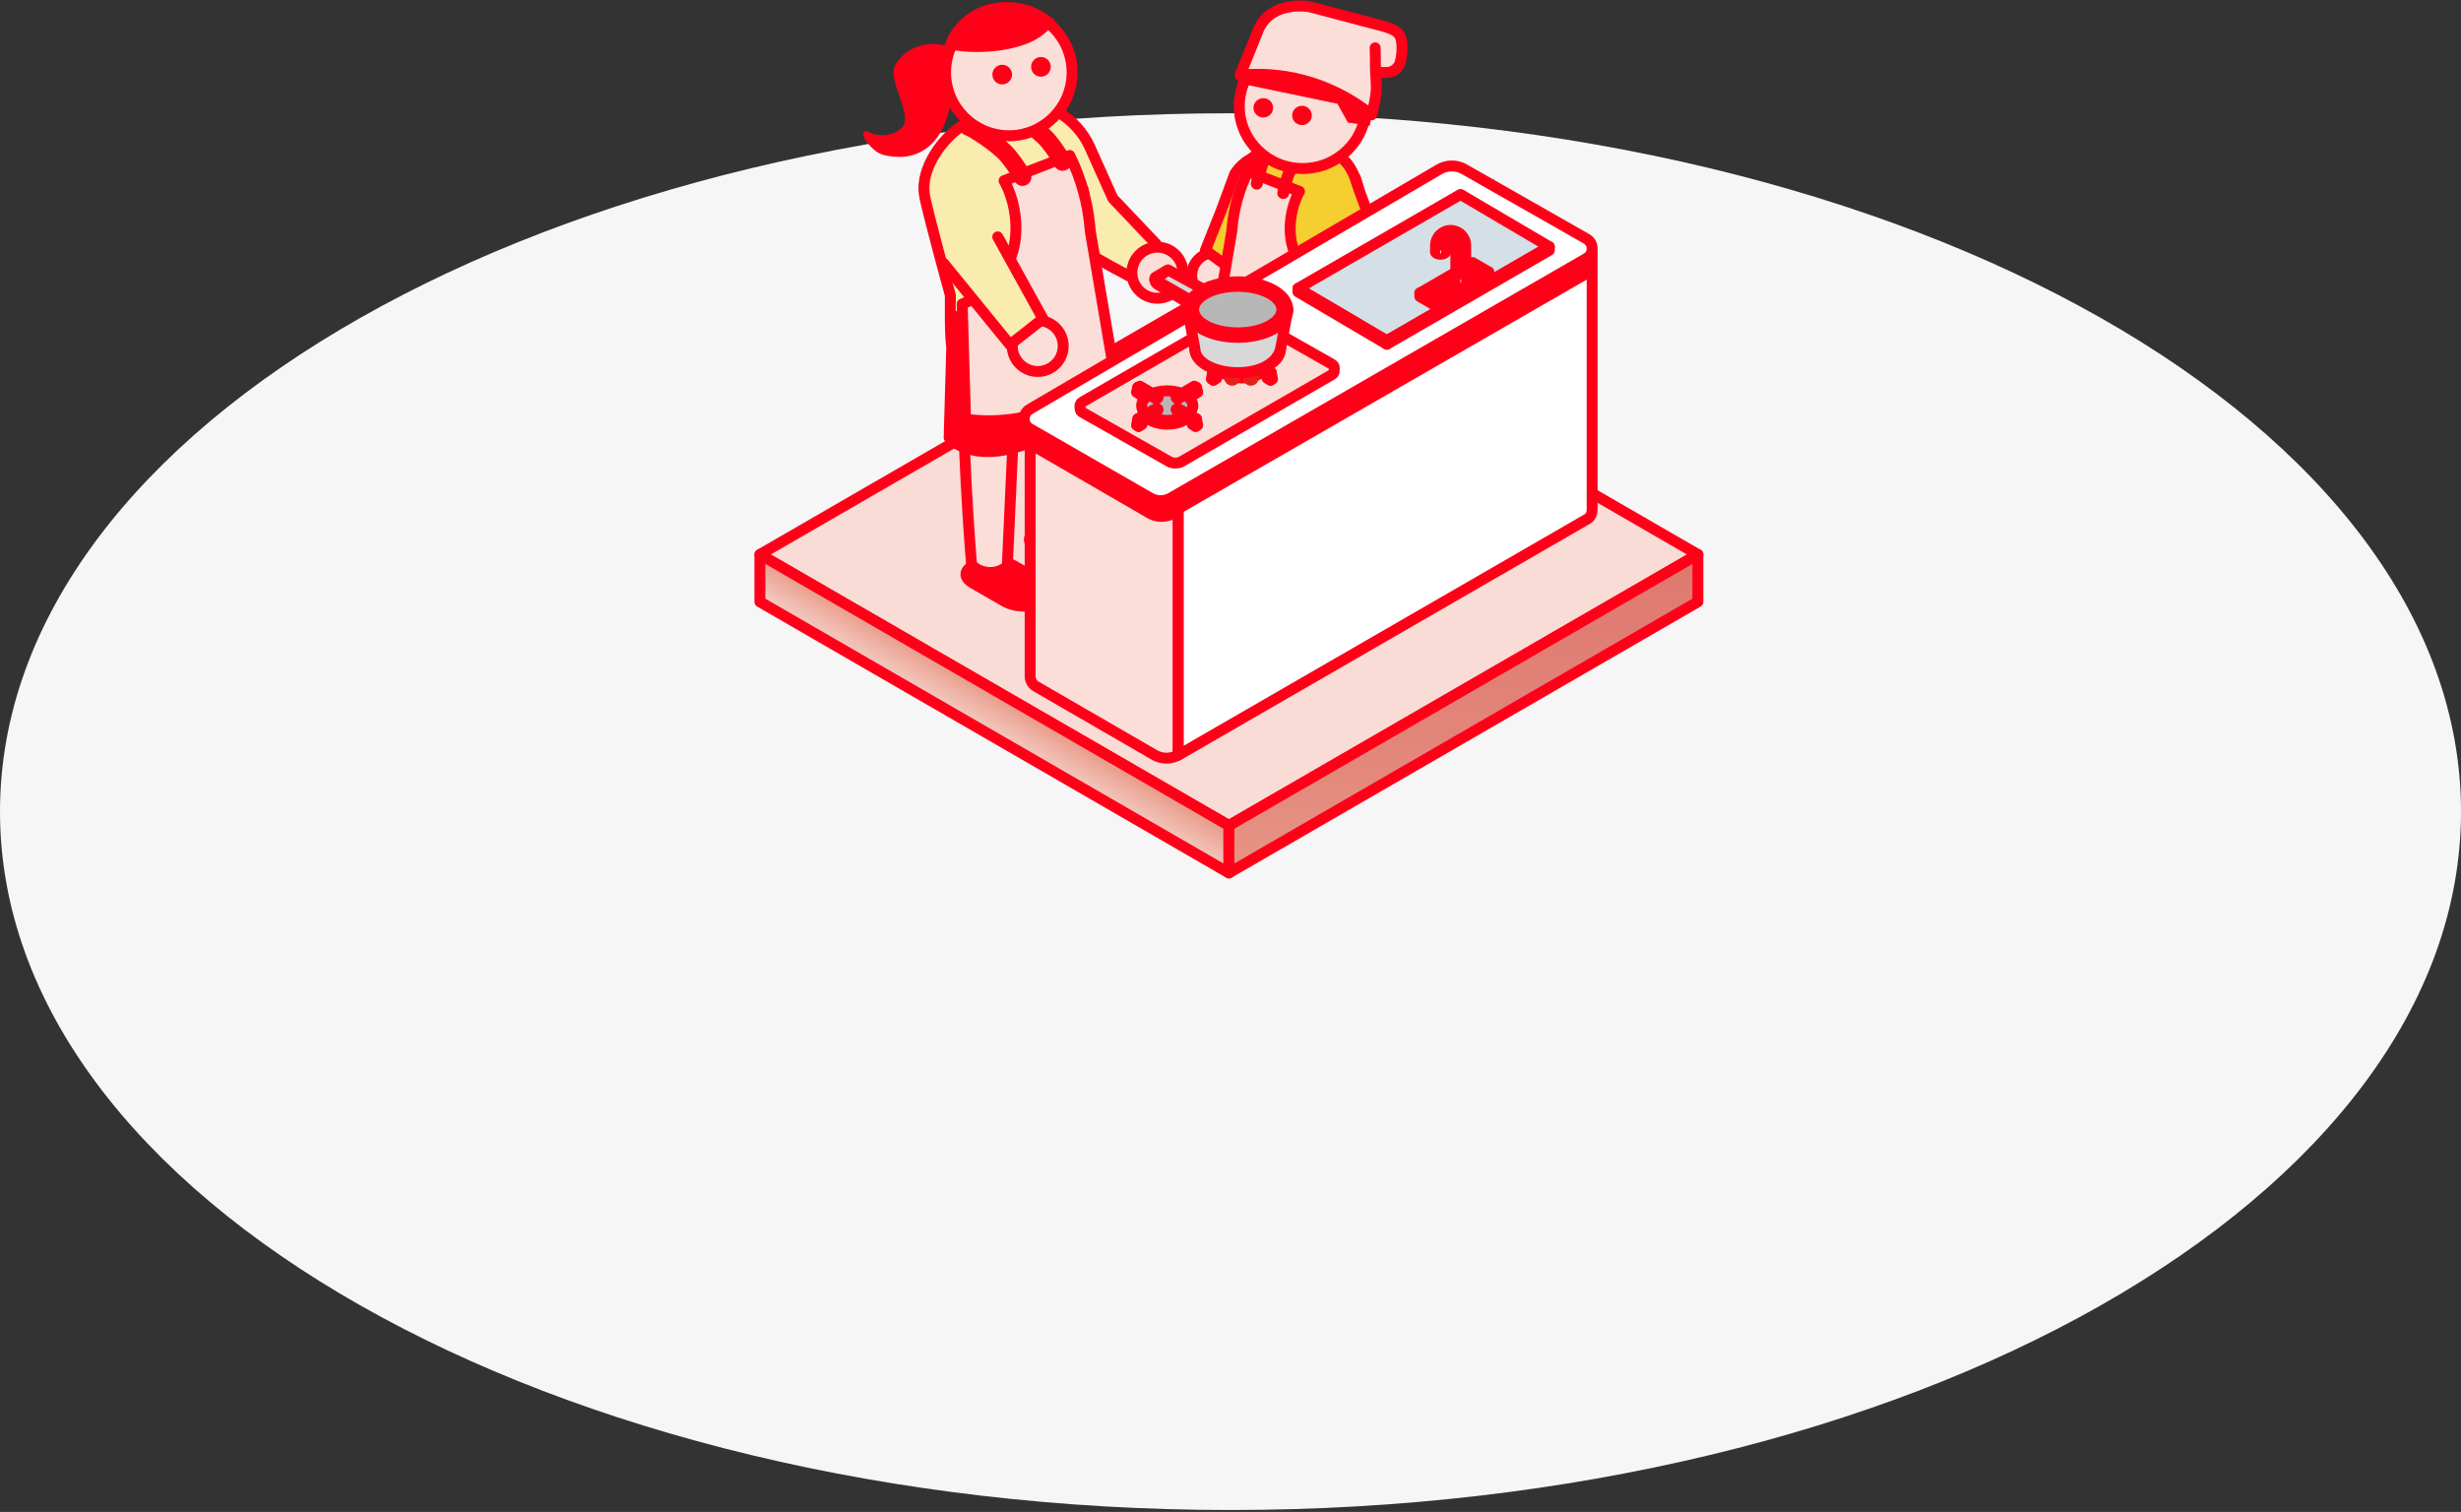 <svg width="765" height="470" viewBox="0 0 765 470" fill="none" xmlns="http://www.w3.org/2000/svg">
<rect x="0" y="0" width="765" height="470" fill="#333333" stroke="none"/>
<path d="M382.5 469.396C593.749 469.396 765 372.2 765 252.302C765 132.404 593.749 35.207 382.5 35.207C171.251 35.207 0 132.404 0 252.302C0 372.2 171.251 469.396 382.5 469.396Z" fill="#F6F6F6"/>
<g clip-path="url(#clip0_3255_10093)">
<path d="M382.009 256.635L236.218 172.369L381.991 88.103L527.782 172.369L382.009 256.635Z" fill="#F8DCD5" stroke="#FF0019" stroke-width="3.394" stroke-linecap="round" stroke-linejoin="round"/>
<path d="M236.218 187.087V172.369L382.009 256.635V271.353L236.218 187.087Z" fill="url(#paint0_linear_3255_10093)" stroke="#FF0019" stroke-width="3.394" stroke-linecap="round" stroke-linejoin="round"/>
<path d="M527.782 172.369V187.087L382.009 271.353V256.635L527.782 172.369Z" fill="url(#paint1_linear_3255_10093)" stroke="#FF0019" stroke-width="3.394" stroke-linecap="round" stroke-linejoin="round"/>
<path d="M328.591 71.958C333.257 76.685 350.921 85.767 350.921 85.767L359.364 75.832L345.922 61.67L338.812 45.822C336.72 41.151 333.183 37.276 328.721 34.755L323.74 31.956L328.573 71.977L328.591 71.958Z" fill="#FAEBAE" stroke="#FF0019" stroke-width="3.394" stroke-linecap="round" stroke-linejoin="round"/>
<path d="M326.203 34.589C323.296 31.956 319.722 33.421 319.722 33.421L299.485 38.815C292.708 43.06 286.135 52.513 287.339 60.428C288.024 65.007 295.43 91.847 295.43 91.847C295.43 91.847 295.171 108.363 296.097 107.714C309.928 114.462 333.85 114.239 342.663 96.574L336.701 58.871" fill="#FAEBAE"/>
<path d="M326.203 34.589C323.296 31.956 319.722 33.421 319.722 33.421L299.485 38.815C292.708 43.06 286.135 52.513 287.339 60.428C288.024 65.007 295.43 91.847 295.43 91.847C295.43 91.847 295.171 108.363 296.097 107.714C309.928 114.462 333.85 114.239 342.663 96.574L336.701 58.871" stroke="#FF0019" stroke-width="3.394" stroke-linecap="round" stroke-linejoin="round"/>
<path d="M345.496 169.236C349.496 171.553 349.514 175.297 345.552 177.596C341.571 179.913 335.109 179.913 331.128 177.596L321.297 171.924C317.297 169.607 317.279 165.862 321.241 163.564C325.222 161.247 331.684 161.247 335.665 163.564L345.496 169.236Z" fill="#FF0019"/>
<path d="M325.777 180.044C329.776 182.361 329.795 186.105 325.832 188.404C321.87 190.702 315.39 190.721 311.409 188.404L301.577 182.731C297.578 180.414 297.559 176.67 301.521 174.372C305.502 172.055 311.964 172.055 315.945 174.372L325.777 180.044Z" fill="#FF0019"/>
<path d="M299.726 104.359C298.226 130.773 302.003 175.483 302.003 175.483C304.225 178.115 309.206 179.153 313.113 176.095L315.816 116.945H320.167L321.482 165.751C324.944 168.624 328.666 168.624 331.98 165.714C331.98 165.714 333.017 139.838 335.498 108.641L323.944 99.02C308.502 104.118 314.983 109.901 299.708 104.359H299.726Z" fill="#FBDED7" stroke="#FF0019" stroke-width="3.394" stroke-linecap="round" stroke-linejoin="round"/>
<path d="M336.146 99.855L341.663 94.554L342.867 121.487C338.923 129.995 330.35 133.369 320.889 137.261C302.225 144.935 295.041 136.019 295.041 136.019L296.133 98.15C296.133 98.15 320.389 105.064 336.146 99.855Z" fill="#FF0019" stroke="#FF0019" stroke-width="3.394" stroke-linecap="round" stroke-linejoin="round"/>
<path d="M312.131 56.165C313.13 57.926 316.815 65.322 315.537 74.831C314.353 83.672 307.983 91.235 299.096 94.498L300.133 130.31C305.058 130.977 315.704 131.737 327.628 126.788C336.775 122.988 342.792 117.427 346.033 113.961L338.904 71.828C338.441 65.729 337.09 58.741 333.979 51.493C333.516 50.4 333.016 49.343 332.516 48.324L312.112 56.183L312.131 56.165Z" fill="#FBDED7" stroke="#FF0019" stroke-width="3.394" stroke-linecap="round" stroke-linejoin="round"/>
<path d="M321.5 115.407C325.833 116 329.832 112.96 330.424 108.623C331.017 104.285 327.98 100.281 323.648 99.688C319.315 99.095 315.316 102.135 314.723 106.473C314.131 110.81 317.167 114.814 321.5 115.407Z" fill="#FBDED7" stroke="#FF0019" stroke-width="3.394" stroke-linecap="round" stroke-linejoin="round"/>
<path d="M310.15 73.644L324.203 99.095L313.945 107.158L293.245 81.763" fill="#FAEBAE"/>
<path d="M310.15 73.644L324.203 99.095L313.945 107.158L293.245 81.763" stroke="#FF0019" stroke-width="3.394" stroke-linecap="round" stroke-linejoin="round"/>
<path d="M320.333 53.7C319.315 51.791 316.241 47.083 313.742 44.821C309.668 41.114 303.465 37.092 301.614 36.684C300.133 36.35 298.633 37.295 298.3 38.797C297.985 40.243 298.837 41.67 300.244 42.078C301.299 42.523 306.224 45.507 309.983 48.936C311.705 50.493 314.39 54.423 315.408 56.332C315.908 57.259 316.871 57.797 317.852 57.797C318.296 57.797 318.741 57.685 319.167 57.463C320.518 56.74 321.018 55.053 320.296 53.7H320.333Z" fill="#FF0019"/>
<path d="M332.776 49.01C331.757 47.119 328.684 42.411 326.184 40.131C322.111 36.424 315.908 32.401 314.075 31.994C312.575 31.66 311.094 32.605 310.761 34.107C310.446 35.553 311.298 36.98 312.705 37.388C313.76 37.833 318.685 40.817 322.444 44.246C324.11 45.766 326.851 49.715 327.869 51.642C328.369 52.569 329.332 53.107 330.313 53.107C330.757 53.107 331.202 52.995 331.628 52.773C332.979 52.05 333.479 50.363 332.757 49.01H332.776Z" fill="#FF0019"/>
<path d="M313.594 42.207C324.463 42.207 333.258 33.384 333.258 22.521C333.258 11.659 324.463 2.817 313.594 2.817C302.726 2.817 293.931 11.641 293.931 22.503C293.931 33.365 302.744 42.189 313.594 42.189V42.207Z" fill="#FBDED7" stroke="#FF0019" stroke-width="3.394" stroke-linecap="round" stroke-linejoin="round"/>
<path d="M311.538 26.247C313.223 26.247 314.594 24.876 314.594 23.189C314.594 21.502 313.223 20.13 311.538 20.13C309.854 20.13 308.483 21.502 308.483 23.189C308.483 24.876 309.854 26.247 311.538 26.247Z" fill="#FF0019"/>
<path d="M323.574 23.838C325.259 23.838 326.629 22.466 326.629 20.779C326.629 19.092 325.259 17.721 323.574 17.721C321.889 17.721 320.519 19.092 320.519 20.779C320.519 22.466 321.889 23.838 323.574 23.838Z" fill="#FF0019"/>
<path d="M280.247 39.834C284.265 36.09 275.581 24.987 278.285 20.186C281.377 14.68 288.801 12.178 294.634 14.514C295.023 14.662 295.245 15.051 295.226 15.459L295.597 30.269C294.763 40.779 288.561 50.048 277.396 48.639C274.989 48.342 273.6 48.12 271.712 46.563C270.434 45.506 268.971 43.764 268.342 42.003C268.046 41.169 268.971 40.427 269.73 40.854C272.971 42.707 277.47 42.374 280.247 39.797V39.834Z" fill="#FF0019"/>
<path d="M314.927 0.76C321.704 1.279 325.722 4.634 327.888 6.247C323.537 16.071 304.707 17.276 295.708 15.459C295.356 15.107 293.931 15.033 293.468 14.625C295.708 6.747 303.688 -0.278 314.927 0.76Z" fill="#FF0019"/>
<path d="M377.546 92.756C381.472 92.756 384.656 89.568 384.656 85.638C384.656 81.708 381.472 78.52 377.546 78.52C373.621 78.52 370.437 81.708 370.437 85.638C370.437 89.568 373.621 92.756 377.546 92.756Z" fill="#FBDED7" stroke="#FF0019" stroke-width="3.394" stroke-linecap="round" stroke-linejoin="round"/>
<path d="M431.779 104.378C435.704 104.378 438.889 101.19 438.889 97.26C438.889 93.331 435.704 90.143 431.779 90.143C427.854 90.143 424.669 93.331 424.669 97.26C424.669 101.19 427.854 104.378 431.779 104.378Z" fill="#FBDED7" stroke="#FF0019" stroke-width="3.394" stroke-linecap="round" stroke-linejoin="round"/>
<path d="M391.007 67.769C388.193 69.975 382.861 83.747 382.861 83.747L374.695 77.834L379.639 65.396L383.842 54.033C385.397 51.623 387.564 49.788 390.008 48.788L392.729 47.675L391.007 67.769Z" fill="#F5CE2F" stroke="#FF0019" stroke-width="3.394" stroke-linecap="round" stroke-linejoin="round"/>
<path d="M380.898 139.115C377.583 140.988 377.565 144.046 380.861 145.918C384.138 147.79 389.489 147.79 392.803 145.918L400.932 141.303C404.246 139.431 404.264 136.372 400.969 134.5C397.691 132.628 392.34 132.628 389.026 134.5L380.898 139.115Z" fill="#FF0019"/>
<path d="M397.192 147.902C393.877 149.774 393.859 152.832 397.155 154.704C400.432 156.577 405.783 156.577 409.097 154.704L417.225 150.089C420.54 148.217 420.558 145.158 417.262 143.286C413.985 141.414 408.634 141.414 405.32 143.286L397.192 147.902Z" fill="#FF0019"/>
<path d="M418.892 86.361C419.614 107.845 418.318 143.712 418.318 143.712C413.485 148.736 406.764 146.845 403.802 143.916L400.469 96.315L401.654 136.428C397.692 139.134 393.044 139.542 389.082 136.242C389.082 136.242 387.693 114.443 386.286 89.049L388.304 79.521C400.358 83.914 406.801 90.624 418.929 86.379L418.892 86.361Z" fill="white" stroke="#FF0019" stroke-width="3.394" stroke-linecap="round" stroke-linejoin="round"/>
<path d="M384.434 61.837L383.73 91.014C390.859 100.541 409.263 103.359 420.539 97.538C421.317 98.039 419.428 77.13 419.428 77.13C419.428 77.13 423.372 80.077 423.576 75.258C423.946 66.564 423.243 53.533 416.466 48.64L396.71 37.221" fill="#F5CE2F"/>
<path d="M383.638 74.665L383.749 91.014C390.877 100.541 409.282 103.359 420.558 97.538C421.335 98.039 419.447 77.13 419.447 77.13C419.447 77.13 423.391 80.077 423.594 75.258C423.965 66.564 423.261 53.533 416.484 48.64L396.728 37.221" stroke="#FF0019" stroke-width="3.394" stroke-linecap="round" stroke-linejoin="round"/>
<path d="M414.3 76.981L424.724 95.11L433.76 90.013L422.243 58.445L421.299 55.294" fill="#F5CE2F"/>
<path d="M414.3 76.981L424.724 95.11L433.76 90.013L422.243 58.445L421.299 55.294" stroke="#FF0019" stroke-width="3.394" stroke-linecap="round" stroke-linejoin="round"/>
<path d="M393.932 45.859L389.637 48.751L385.748 60.929C385.693 61.133 385.637 61.337 385.582 61.541L384.841 64.859C384.786 65.081 384.749 65.322 384.712 65.563L383.619 74.683" stroke="#FF0019" stroke-width="3.394" stroke-linecap="round" stroke-linejoin="round"/>
<path d="M403.931 59.483C403.153 60.854 400.265 66.656 401.246 74.108C402.172 81.04 407.171 86.972 414.133 89.511L413.318 117.557C409.449 118.076 401.117 118.688 391.766 114.795C384.601 111.811 379.879 107.473 377.343 104.748L382.916 71.735C383.286 66.953 384.342 61.485 386.767 55.812C387.137 54.96 387.526 54.126 387.915 53.329L403.894 59.483H403.931Z" fill="#FBDED7" stroke="#FF0019" stroke-width="3.394" stroke-linecap="round" stroke-linejoin="round"/>
<path d="M397.154 47.045C396.802 46.081 395.728 45.599 394.784 45.952C393.155 46.563 391.192 48.954 390.581 50.604C389.47 53.663 389.155 55.238 388.952 56.276L388.859 56.703C388.637 57.703 389.285 58.686 390.285 58.908C390.414 58.946 390.544 58.946 390.674 58.946C391.525 58.946 392.303 58.352 392.488 57.481L392.581 56.981C392.766 56.054 393.044 54.645 394.062 51.865C394.395 50.938 395.654 49.622 396.062 49.418C397.024 49.066 397.506 47.99 397.154 47.027V47.045Z" fill="#FF0019"/>
<path d="M405.375 49.955C405.023 48.991 403.949 48.51 403.005 48.862C401.375 49.473 399.413 51.865 398.802 53.514C397.691 56.573 397.376 58.148 397.172 59.186L397.08 59.613C396.858 60.614 397.506 61.596 398.506 61.819C398.635 61.856 398.765 61.856 398.894 61.856C399.746 61.856 400.524 61.263 400.709 60.391L400.801 59.891C400.987 58.964 401.264 57.555 402.283 54.775C402.616 53.848 403.875 52.532 404.282 52.328C405.245 51.976 405.727 50.901 405.375 49.937V49.955Z" fill="#FF0019"/>
<path d="M420.166 89.957L414.03 92.043L415.221 95.553L421.357 93.467L420.166 89.957Z" fill="#FF0019"/>
<path d="M404.912 52.384C394.044 52.384 385.23 43.709 385.23 33.014C385.23 22.318 394.044 13.643 404.912 13.643C415.781 13.643 424.594 22.318 424.594 33.014C424.594 43.709 415.781 52.384 404.912 52.384Z" fill="#FBDED7" stroke="#FF0019" stroke-width="3.394" stroke-linecap="round" stroke-linejoin="round"/>
<path d="M399.32 11.029C407.079 8.749 411.226 12.66 411.226 12.66C411.226 12.66 414.799 12.03 418.836 14.366C423.391 17.016 424.872 20.038 426.427 24.524C427.927 28.861 425.779 39.093 425.779 39.093L418.984 38.092L415.744 32.253L384.638 25.766C384.638 25.766 387.026 14.607 399.302 11.011L399.32 11.029Z" fill="#FF0019"/>
<path d="M404.727 38.89C403.042 38.89 401.672 37.536 401.672 35.887C401.672 34.237 403.042 32.884 404.727 32.884C406.412 32.884 407.782 34.237 407.782 35.887C407.782 37.536 406.412 38.89 404.727 38.89Z" fill="#FF0019"/>
<path d="M392.692 36.517C391.007 36.517 389.637 35.163 389.637 33.514C389.637 31.864 391.007 30.511 392.692 30.511C394.377 30.511 395.747 31.864 395.747 33.514C395.747 35.163 394.377 36.517 392.692 36.517Z" fill="#FF0019"/>
<path d="M427.464 14.866C427.557 16.553 427.519 21.317 427.575 22.077C427.908 27.897 428.112 28.268 426.76 34.181C426.612 34.867 426.446 35.423 426.372 35.701C421.613 31.919 412.503 25.84 399.728 23.801C394.266 22.929 389.396 22.985 385.471 23.374L390.748 10.325C391.192 8.99 391.896 7.544 393.044 6.21C397.821 0.704 406.153 1.946 407.078 2.095L429.778 8.082C432.167 8.749 433.704 9.361 434.741 10.529C436.518 12.512 435.759 18.814 434.87 20.279C433.093 23.226 430.038 22.392 429.39 22.522" fill="#FBDED7"/>
<path d="M427.464 14.866C427.557 16.553 427.519 21.317 427.575 22.077C427.908 27.897 428.112 28.268 426.76 34.181C426.612 34.867 426.446 35.423 426.372 35.701C421.613 31.919 412.503 25.84 399.728 23.801C394.266 22.929 389.396 22.985 385.471 23.374L390.748 10.325C391.192 8.99 391.896 7.544 393.044 6.21C397.821 0.704 406.153 1.946 407.078 2.095L429.778 8.082C432.167 8.749 433.704 9.361 434.741 10.529C436.518 12.512 435.759 18.814 434.87 20.279C433.093 23.226 430.038 22.392 429.39 22.522" stroke="#FF0019" stroke-width="3.394" stroke-linecap="round" stroke-linejoin="round"/>
<path d="M493.343 84.989C494.565 84.284 494.917 83.135 494.917 81.893V77.241C494.824 78.594 494.565 79.428 493.343 80.355V84.989Z" fill="#FF0019" stroke="#FF0019" stroke-width="3.394" stroke-miterlimit="10"/>
<path d="M358.902 156.91L322.056 135.76V135.705C320.779 134.982 320.205 133.796 320.223 132.554V210.202C320.223 211.444 320.834 212.686 322.056 213.391L358.902 234.707C361.179 236.005 363.994 236.005 366.271 234.707V156.948C363.975 158.43 361.272 158.449 358.902 156.91Z" fill="#FBDED7" stroke="#FF0019" stroke-width="3.394" stroke-linejoin="round"/>
<path d="M364.419 154.556L493.343 80.225V84.859L364.419 159.32V154.556Z" fill="#FF0019" stroke="#FF0019" stroke-width="3.394" stroke-linejoin="round"/>
<path d="M357.05 154.463L320.204 133.313V138.003L357.05 159.32V154.463Z" fill="#FF0019" stroke="#FF0019" stroke-width="3.394" stroke-linejoin="round"/>
<path d="M320.204 138.003C318.982 137.299 318.371 136.057 318.371 134.815V130.162C318.371 131.404 318.945 132.59 320.204 133.313V138.003Z" fill="#FF0019"/>
<path d="M462.792 62.709C464.014 62.004 464.366 60.855 464.366 59.613V54.96C464.273 56.314 464.014 57.148 462.792 58.075V62.709Z" fill="#FF0019"/>
<path d="M493.343 84.896L366.271 158.115V234.744L493.343 161.377C494.565 160.673 494.916 159.524 494.916 158.282V81.764C494.824 83.117 494.565 83.951 493.343 84.878V84.896Z" fill="white" stroke="#FF0019" stroke-width="3.394" stroke-linejoin="round"/>
<path d="M360.29 92.7C364.66 92.422 367.974 88.641 367.697 84.266C367.419 79.892 363.642 76.574 359.272 76.852C354.902 77.13 351.588 80.911 351.866 85.286C352.144 89.66 355.921 92.978 360.29 92.7Z" fill="#FBDED7" stroke="#FF0019" stroke-width="3.394" stroke-linecap="round" stroke-linejoin="round"/>
<path d="M364.771 159.542V154.778C362.475 156.261 359.771 156.28 357.401 154.741V159.542C359.679 160.858 362.493 160.858 364.771 159.542Z" fill="#FF0019" stroke="#FF0019" stroke-width="3.394" stroke-linejoin="round"/>
<path d="M357.569 154.797L320.13 133.258C317.797 131.923 317.779 128.549 320.112 127.196L447.387 52.643C449.776 51.253 452.72 51.234 455.127 52.588L493.158 74.238C495.509 75.573 495.528 78.965 493.158 80.318L363.993 154.778C362.012 155.928 359.55 155.928 357.569 154.778V154.797Z" fill="white" stroke="#FF0019" stroke-width="3.394" stroke-linejoin="round"/>
<path d="M335.72 126.029C335.683 126.807 335.646 127.845 336.516 128.216L363.456 143.49C364.012 143.805 364.678 143.953 365.326 143.953C365.993 143.953 366.697 143.823 367.271 143.49L413.967 116.501C415.022 115.982 414.67 115.166 414.763 114.295C414.763 113.887 414.504 113.498 413.985 113.183L387.045 97.909C385.99 97.297 384.286 97.297 383.231 97.909L336.535 124.898C335.924 125.25 335.683 125.713 335.757 126.177C335.757 126.121 335.739 126.066 335.739 126.01L335.72 126.029Z" fill="#FBDED7" stroke="#FF0019" stroke-width="3.394" stroke-linejoin="round"/>
<path d="M380.01 109.346C380.01 109.643 380.232 109.884 380.491 109.884C380.75 109.884 380.973 109.643 380.973 109.346C380.973 109.05 380.75 107.085 380.491 107.085C380.232 107.085 380.01 109.05 380.01 109.346Z" fill="#ED9027"/>
<path d="M386.083 108.827C388.008 108.827 389.915 109.253 391.397 110.106C392.859 110.959 393.6 112.071 393.6 113.165C393.6 114.277 392.859 115.389 391.397 116.223C389.934 117.076 388.008 117.502 386.083 117.502C384.157 117.502 382.25 117.076 380.769 116.223C379.306 115.37 378.565 114.258 378.565 113.165C378.565 112.052 379.306 110.94 380.769 110.106C382.232 109.253 384.157 108.827 386.083 108.827Z" fill="#FF0019" stroke="#FF0019" stroke-width="3.394" stroke-linecap="round" stroke-linejoin="round"/>
<path d="M386.083 107.141C388.119 107.141 390.156 107.585 391.712 108.494C393.267 109.384 394.044 110.57 394.044 111.738C394.044 112.905 393.267 114.092 391.712 114.981C390.156 115.871 388.119 116.335 386.083 116.335C384.046 116.335 382.009 115.89 380.454 114.981C378.899 114.092 378.121 112.905 378.121 111.738C378.121 110.57 378.899 109.384 380.454 108.494C382.009 107.604 384.046 107.141 386.083 107.141Z" fill="#B7B7B8" stroke="#FF0019" stroke-width="3.394" stroke-linecap="round" stroke-linejoin="round"/>
<path d="M395.173 106.065L395.562 107.585L394.525 108.197L394.007 107.307L389.378 109.643V109.309L395.173 106.084V106.065Z" fill="#B7B7B8" stroke="#FF0019" stroke-width="3.394" stroke-linecap="round" stroke-linejoin="round"/>
<path d="M394.007 107.288L394.526 108.178L393.878 107.807L393.674 107.455L394.007 107.288Z" fill="#FBDED7" stroke="#FF0019" stroke-width="3.394" stroke-linecap="round" stroke-linejoin="round"/>
<path d="M388.915 109.031L389.359 109.29L395.155 106.065L394.507 105.694L388.896 109.031H388.915Z" fill="#B7B7B8" stroke="#FF0019" stroke-width="3.394" stroke-linecap="round" stroke-linejoin="round"/>
<path d="M388.915 109.031L389.359 109.291V109.624L388.915 109.365V109.031Z" fill="#FBDED7" stroke="#FF0019" stroke-width="3.394" stroke-linecap="round" stroke-linejoin="round"/>
<path d="M377.584 116.223L377.195 118.188L378.232 117.576L378.751 116.075L383.157 113.183V112.85L377.584 116.205V116.223Z" fill="#B7B7B8" stroke="#FF0019" stroke-width="3.394" stroke-linecap="round" stroke-linejoin="round"/>
<path d="M376.936 115.852L377.584 116.223L383.157 112.868L382.712 112.608L376.936 115.834V115.852Z" fill="#B7B7B8" stroke="#FF0019" stroke-width="3.394" stroke-linecap="round" stroke-linejoin="round"/>
<path d="M383.12 112.85H383.157L377.584 116.223H377.547L383.12 112.85Z" fill="#FBDED7" stroke="#FF0019" stroke-width="3.394" stroke-linecap="round" stroke-linejoin="round"/>
<path d="M376.936 115.853L377.584 116.223L377.195 118.188L376.547 117.817L376.936 115.853Z" fill="#FF0019" stroke="#FF0019" stroke-width="3.394" stroke-linecap="round" stroke-linejoin="round"/>
<path d="M376.936 106.065L376.547 107.585L377.584 108.197L378.102 107.307L382.731 109.643V109.309L376.936 106.084V106.065Z" fill="#FF0019" stroke="#FF0019" stroke-width="3.394" stroke-linecap="round" stroke-linejoin="round"/>
<path d="M378.121 107.288L377.603 108.178L378.251 107.807L378.454 107.455L378.121 107.288Z" fill="#FBDED7" stroke="#FF0019" stroke-width="3.394" stroke-linecap="round" stroke-linejoin="round"/>
<path d="M383.194 109.031L382.749 109.29L376.954 106.065L377.602 105.694L383.212 109.031H383.194Z" fill="#B7B7B8" stroke="#FF0019" stroke-width="3.394" stroke-linecap="round" stroke-linejoin="round"/>
<path d="M376.991 106.027L376.936 106.064L382.731 109.29L382.786 109.253L376.991 106.027Z" fill="#FBDED7" stroke="#FF0019" stroke-width="3.394" stroke-linecap="round" stroke-linejoin="round"/>
<path d="M383.194 109.031L382.75 109.291V109.624L383.194 109.365V109.031Z" fill="#FBDED7" stroke="#FF0019" stroke-width="3.394" stroke-linecap="round" stroke-linejoin="round"/>
<path d="M394.525 116.223L394.914 118.188L393.877 117.576L393.359 116.075L388.952 113.183V112.85L394.525 116.205V116.223Z" fill="#FF0019" stroke="#FF0019" stroke-width="3.394" stroke-linecap="round" stroke-linejoin="round"/>
<path d="M395.173 115.852L394.525 116.223L388.952 112.868L389.397 112.608L395.173 115.834V115.852Z" fill="#B7B7B8" stroke="#FF0019" stroke-width="3.394" stroke-linecap="round" stroke-linejoin="round"/>
<path d="M389.008 112.85H388.971L394.544 116.223H394.581L389.008 112.85Z" fill="#FBDED7" stroke="#FF0019" stroke-width="3.394" stroke-linecap="round" stroke-linejoin="round"/>
<path d="M395.173 115.853L394.525 116.223L394.914 118.188L395.562 117.817L395.173 115.853Z" fill="#B7B7B8" stroke="#FF0019" stroke-width="3.394" stroke-linecap="round" stroke-linejoin="round"/>
<path d="M356.754 123.712C356.754 124.008 356.976 124.249 357.235 124.249C357.495 124.249 357.717 124.008 357.717 123.712C357.717 123.415 357.495 121.45 357.235 121.45C356.976 121.45 356.754 123.415 356.754 123.712Z" fill="#ED9027"/>
<path d="M362.827 123.192C364.752 123.192 366.66 123.619 368.141 124.471C369.604 125.324 370.344 126.436 370.344 127.53C370.344 128.642 369.604 129.754 368.141 130.588C366.678 131.441 364.752 131.867 362.827 131.867C360.901 131.867 358.994 131.441 357.513 130.588C356.05 129.736 355.31 128.624 355.31 127.53C355.31 126.418 356.05 125.306 357.513 124.471C358.976 123.619 360.901 123.192 362.827 123.192Z" fill="#FF0019" stroke="#FF0019" stroke-width="3.394" stroke-linecap="round" stroke-linejoin="round"/>
<path d="M362.827 121.487C364.864 121.487 366.9 121.932 368.456 122.84C370.011 123.73 370.789 124.917 370.789 126.084C370.789 127.252 370.011 128.438 368.456 129.328C366.9 130.218 364.864 130.681 362.827 130.681C360.79 130.681 358.753 130.236 357.198 129.328C355.643 128.438 354.865 127.252 354.865 126.084C354.865 124.917 355.643 123.73 357.198 122.84C358.753 121.951 360.79 121.487 362.827 121.487Z" fill="#B7B7B8" stroke="#FF0019" stroke-width="3.394" stroke-linecap="round" stroke-linejoin="round"/>
<path d="M371.918 120.412L372.307 121.932L371.27 122.544L370.752 121.654L366.123 123.99V123.656L371.918 120.431V120.412Z" fill="#B7B7B8" stroke="#FF0019" stroke-width="3.394" stroke-linecap="round" stroke-linejoin="round"/>
<path d="M370.733 121.636L371.251 122.525L370.603 122.155L370.399 121.803L370.733 121.636Z" fill="#FBDED7" stroke="#FF0019" stroke-width="3.394" stroke-linecap="round" stroke-linejoin="round"/>
<path d="M365.66 123.379L366.104 123.638L371.9 120.413L371.252 120.042L365.642 123.379H365.66Z" fill="#B7B7B8" stroke="#FF0019" stroke-width="3.394" stroke-linecap="round" stroke-linejoin="round"/>
<path d="M365.66 123.378L366.105 123.637V123.971L365.66 123.712V123.378Z" fill="#FBDED7" stroke="#FF0019" stroke-width="3.394" stroke-linecap="round" stroke-linejoin="round"/>
<path d="M354.328 130.588L353.939 132.553L354.976 131.942L355.495 130.44L359.901 127.548V127.215L354.328 130.57V130.588Z" fill="#B7B7B8" stroke="#FF0019" stroke-width="3.394" stroke-linecap="round" stroke-linejoin="round"/>
<path d="M353.68 130.217L354.328 130.588L359.901 127.233L359.457 126.974L353.68 130.199V130.217Z" fill="#B7B7B8" stroke="#FF0019" stroke-width="3.394" stroke-linecap="round" stroke-linejoin="round"/>
<path d="M359.846 127.215H359.883L354.309 130.588H354.272L359.846 127.215Z" fill="#FBDED7" stroke="#FF0019" stroke-width="3.394" stroke-linecap="round" stroke-linejoin="round"/>
<path d="M353.68 130.218L354.328 130.588L353.939 132.553L353.291 132.183L353.68 130.218Z" fill="#FF0019" stroke="#FF0019" stroke-width="3.394" stroke-linecap="round" stroke-linejoin="round"/>
<path d="M353.68 120.412L353.291 121.932L354.328 122.544L354.846 121.654L359.475 123.99V123.656L353.68 120.431V120.412Z" fill="#FF0019" stroke="#FF0019" stroke-width="3.394" stroke-linecap="round" stroke-linejoin="round"/>
<path d="M354.847 121.636L354.328 122.525L354.976 122.155L355.18 121.803L354.847 121.636Z" fill="#FBDED7" stroke="#FF0019" stroke-width="3.394" stroke-linecap="round" stroke-linejoin="round"/>
<path d="M359.938 123.379L359.494 123.638L353.698 120.413L354.346 120.042L359.957 123.379H359.938Z" fill="#B7B7B8" stroke="#FF0019" stroke-width="3.394" stroke-linecap="round" stroke-linejoin="round"/>
<path d="M353.735 120.394L353.68 120.431L359.475 123.656L359.531 123.619L353.735 120.394Z" fill="#FBDED7" stroke="#FF0019" stroke-width="3.394" stroke-linecap="round" stroke-linejoin="round"/>
<path d="M359.939 123.378L359.494 123.637V123.971L359.939 123.712V123.378Z" fill="#FBDED7" stroke="#FF0019" stroke-width="3.394" stroke-linecap="round" stroke-linejoin="round"/>
<path d="M371.269 130.588L371.658 132.553L370.621 131.942L370.103 130.44L365.696 127.548V127.215L371.269 130.57V130.588Z" fill="#FF0019" stroke="#FF0019" stroke-width="3.394" stroke-linecap="round" stroke-linejoin="round"/>
<path d="M371.918 130.217L371.269 130.588L365.696 127.233L366.141 126.974L371.918 130.199V130.217Z" fill="#B7B7B8" stroke="#FF0019" stroke-width="3.394" stroke-linecap="round" stroke-linejoin="round"/>
<path d="M365.733 127.215H365.696L371.269 130.588H371.306L365.733 127.215Z" fill="#FBDED7" stroke="#FF0019" stroke-width="3.394" stroke-linecap="round" stroke-linejoin="round"/>
<path d="M371.918 130.218L371.27 130.588L371.658 132.553L372.306 132.183L371.918 130.218Z" fill="#B7B7B8" stroke="#FF0019" stroke-width="3.394" stroke-linecap="round" stroke-linejoin="round"/>
<path d="M403.469 89.641L431.075 105.916L481.604 76.703L453.998 60.447L403.469 89.641Z" fill="#D4DFE6" stroke="#FF0019" stroke-width="3.394" stroke-linejoin="round"/>
<path d="M403.469 89.642V90.735L431.094 107.01L431.075 105.917L403.469 89.642Z" fill="#C4CFD5" stroke="#FF0019" stroke-width="3.394" stroke-linejoin="round"/>
<path d="M431.075 105.916L431.094 107.01L481.623 77.797L481.604 76.703L431.075 105.916Z" fill="#99A1A6" stroke="#FF0019" stroke-width="3.394" stroke-linejoin="round"/>
<path d="M441.352 91.088L446.369 94.016L462.774 84.544L457.738 81.616L441.352 91.088Z" fill="#FF0019" stroke="#FF0019" stroke-width="3.394" stroke-linejoin="round"/>
<path d="M441.352 91.087V92.181L446.369 95.11V94.016L441.352 91.087Z" fill="#FF0019" stroke="#FF0019" stroke-width="3.394" stroke-linejoin="round"/>
<path d="M446.369 94.016V95.11L462.774 85.638V84.544L446.369 94.016Z" fill="#FF0019" stroke="#FF0019" stroke-width="3.394" stroke-linejoin="round"/>
<path d="M455.608 76.314V87.343H452.553V76.314C452.553 75.424 451.831 74.683 450.924 74.683C450.035 74.683 449.294 75.406 449.294 76.314V78.298H446.239V76.314C446.239 73.719 448.332 71.624 450.924 71.624C453.516 71.624 455.608 73.719 455.608 76.314Z" fill="white" stroke="#FF0019" stroke-width="3.394" stroke-linejoin="round"/>
<path d="M452.553 87.362C452.553 86.954 453.238 86.62 454.09 86.62C454.941 86.62 455.626 86.954 455.626 87.362C455.626 87.769 454.941 88.103 454.09 88.103C453.238 88.103 452.553 87.769 452.553 87.362Z" fill="white" stroke="#FF0019" stroke-width="3.394" stroke-linejoin="round"/>
<path d="M446.239 78.298C446.239 77.89 446.924 77.557 447.776 77.557C448.628 77.557 449.313 77.89 449.313 78.298C449.313 78.706 448.628 79.04 447.776 79.04C446.924 79.04 446.239 78.706 446.239 78.298Z" fill="white" stroke="#FF0019" stroke-width="3.394" stroke-linejoin="round"/>
<path d="M382.176 117.317C382.176 117.817 382.546 118.225 383.009 118.225C383.472 118.225 383.842 117.817 383.842 117.317C383.842 116.816 383.472 113.479 383.009 113.479C382.546 113.479 382.176 116.816 382.176 117.317Z" fill="#F5CE2F" stroke="#E7211A" stroke-width="3.394" stroke-miterlimit="10"/>
<path d="M388.008 117.317C388.008 117.817 388.378 118.225 388.841 118.225C389.304 118.225 389.674 117.817 389.674 117.317C389.674 116.816 389.304 113.479 388.841 113.479C388.378 113.479 388.008 116.816 388.008 117.317Z" fill="#F5CE2F" stroke="#E7211A" stroke-width="3.394" stroke-miterlimit="10"/>
<path d="M372.511 96.426L377.399 93.59V97.853L372.511 100.689V96.426Z" fill="#8CBCB5" stroke="#FF0019" stroke-width="3.394" stroke-linejoin="round"/>
<path d="M374.51 95.407L359.864 86.472C359.272 86.12 358.976 86.028 358.976 86.713V86.936C358.976 87.529 359.29 88.085 359.809 88.382L374.954 97.613L374.51 95.407Z" fill="#BFD4D5" stroke="#FF0019" stroke-width="3.394" stroke-linejoin="round"/>
<path d="M360.513 85.916L363.253 84.303C362.957 84.136 362.624 84.155 362.364 84.303L359.624 85.916C359.883 85.768 360.217 85.749 360.513 85.916Z" fill="#BFD4D5" stroke="#FF0019" stroke-width="3.394" stroke-linejoin="round"/>
<path d="M378.435 92.274L373.695 95.407L358.957 86.936L363.049 83.895L378.435 92.274Z" fill="#D8D8D8" stroke="#FF0019" stroke-width="3.394" stroke-linejoin="round"/>
<path d="M384.749 104.878C393.349 104.878 400.321 101.011 400.321 96.24C400.321 91.47 393.349 87.603 384.749 87.603C376.149 87.603 369.178 91.47 369.178 96.24C369.178 101.011 376.149 104.878 384.749 104.878Z" fill="#EEEEEF" stroke="#FF0019" stroke-width="3.394" stroke-linejoin="round"/>
<path d="M384.749 115.834C392.102 115.834 398.062 112.531 398.062 108.457C398.062 104.382 392.102 101.079 384.749 101.079C377.397 101.079 371.437 104.382 371.437 108.457C371.437 112.531 377.397 115.834 384.749 115.834Z" fill="#E3DAD2" stroke="#FF0019" stroke-width="3.394" stroke-linejoin="round"/>
<path d="M398.062 108.456L400.321 96.241C400.321 101.005 393.341 104.879 384.749 104.879C376.158 104.879 369.178 101.005 369.178 96.241L371.437 108.456C371.437 112.534 377.399 115.834 384.749 115.834C392.1 115.834 397.062 112.664 398.062 108.456Z" fill="#D8D8D8" stroke="#FF0019" stroke-width="3.394" stroke-linejoin="round"/>
<path d="M384.749 103.47C392.327 103.47 398.469 100.233 398.469 96.241C398.469 92.248 392.327 89.012 384.749 89.012C377.172 89.012 371.029 92.248 371.029 96.241C371.029 100.233 377.172 103.47 384.749 103.47Z" fill="#B7B7B8" stroke="#FF0019" stroke-width="3.394" stroke-linejoin="round"/>
</g>
<defs>
<linearGradient id="paint0_linear_3255_10093" x1="312.076" y1="216.819" x2="303.489" y2="231.417" gradientUnits="userSpaceOnUse">
<stop stop-color="#E89986"/>
<stop offset="0.29" stop-color="#EDAEA0"/>
<stop offset="0.75" stop-color="#F4CFC5"/>
<stop offset="1" stop-color="#F8DCD5"/>
</linearGradient>
<linearGradient id="paint1_linear_3255_10093" x1="455.312" y1="281.9" x2="454.57" y2="177.448" gradientUnits="userSpaceOnUse">
<stop stop-color="#E89986"/>
<stop offset="0.51" stop-color="#E28579"/>
<stop offset="1" stop-color="#DF7970"/>
</linearGradient>
<clipPath id="clip0_3255_10093">
<rect width="295.267" height="273.207" fill="white" transform="translate(234.366)"/>
</clipPath>
</defs>
</svg>
